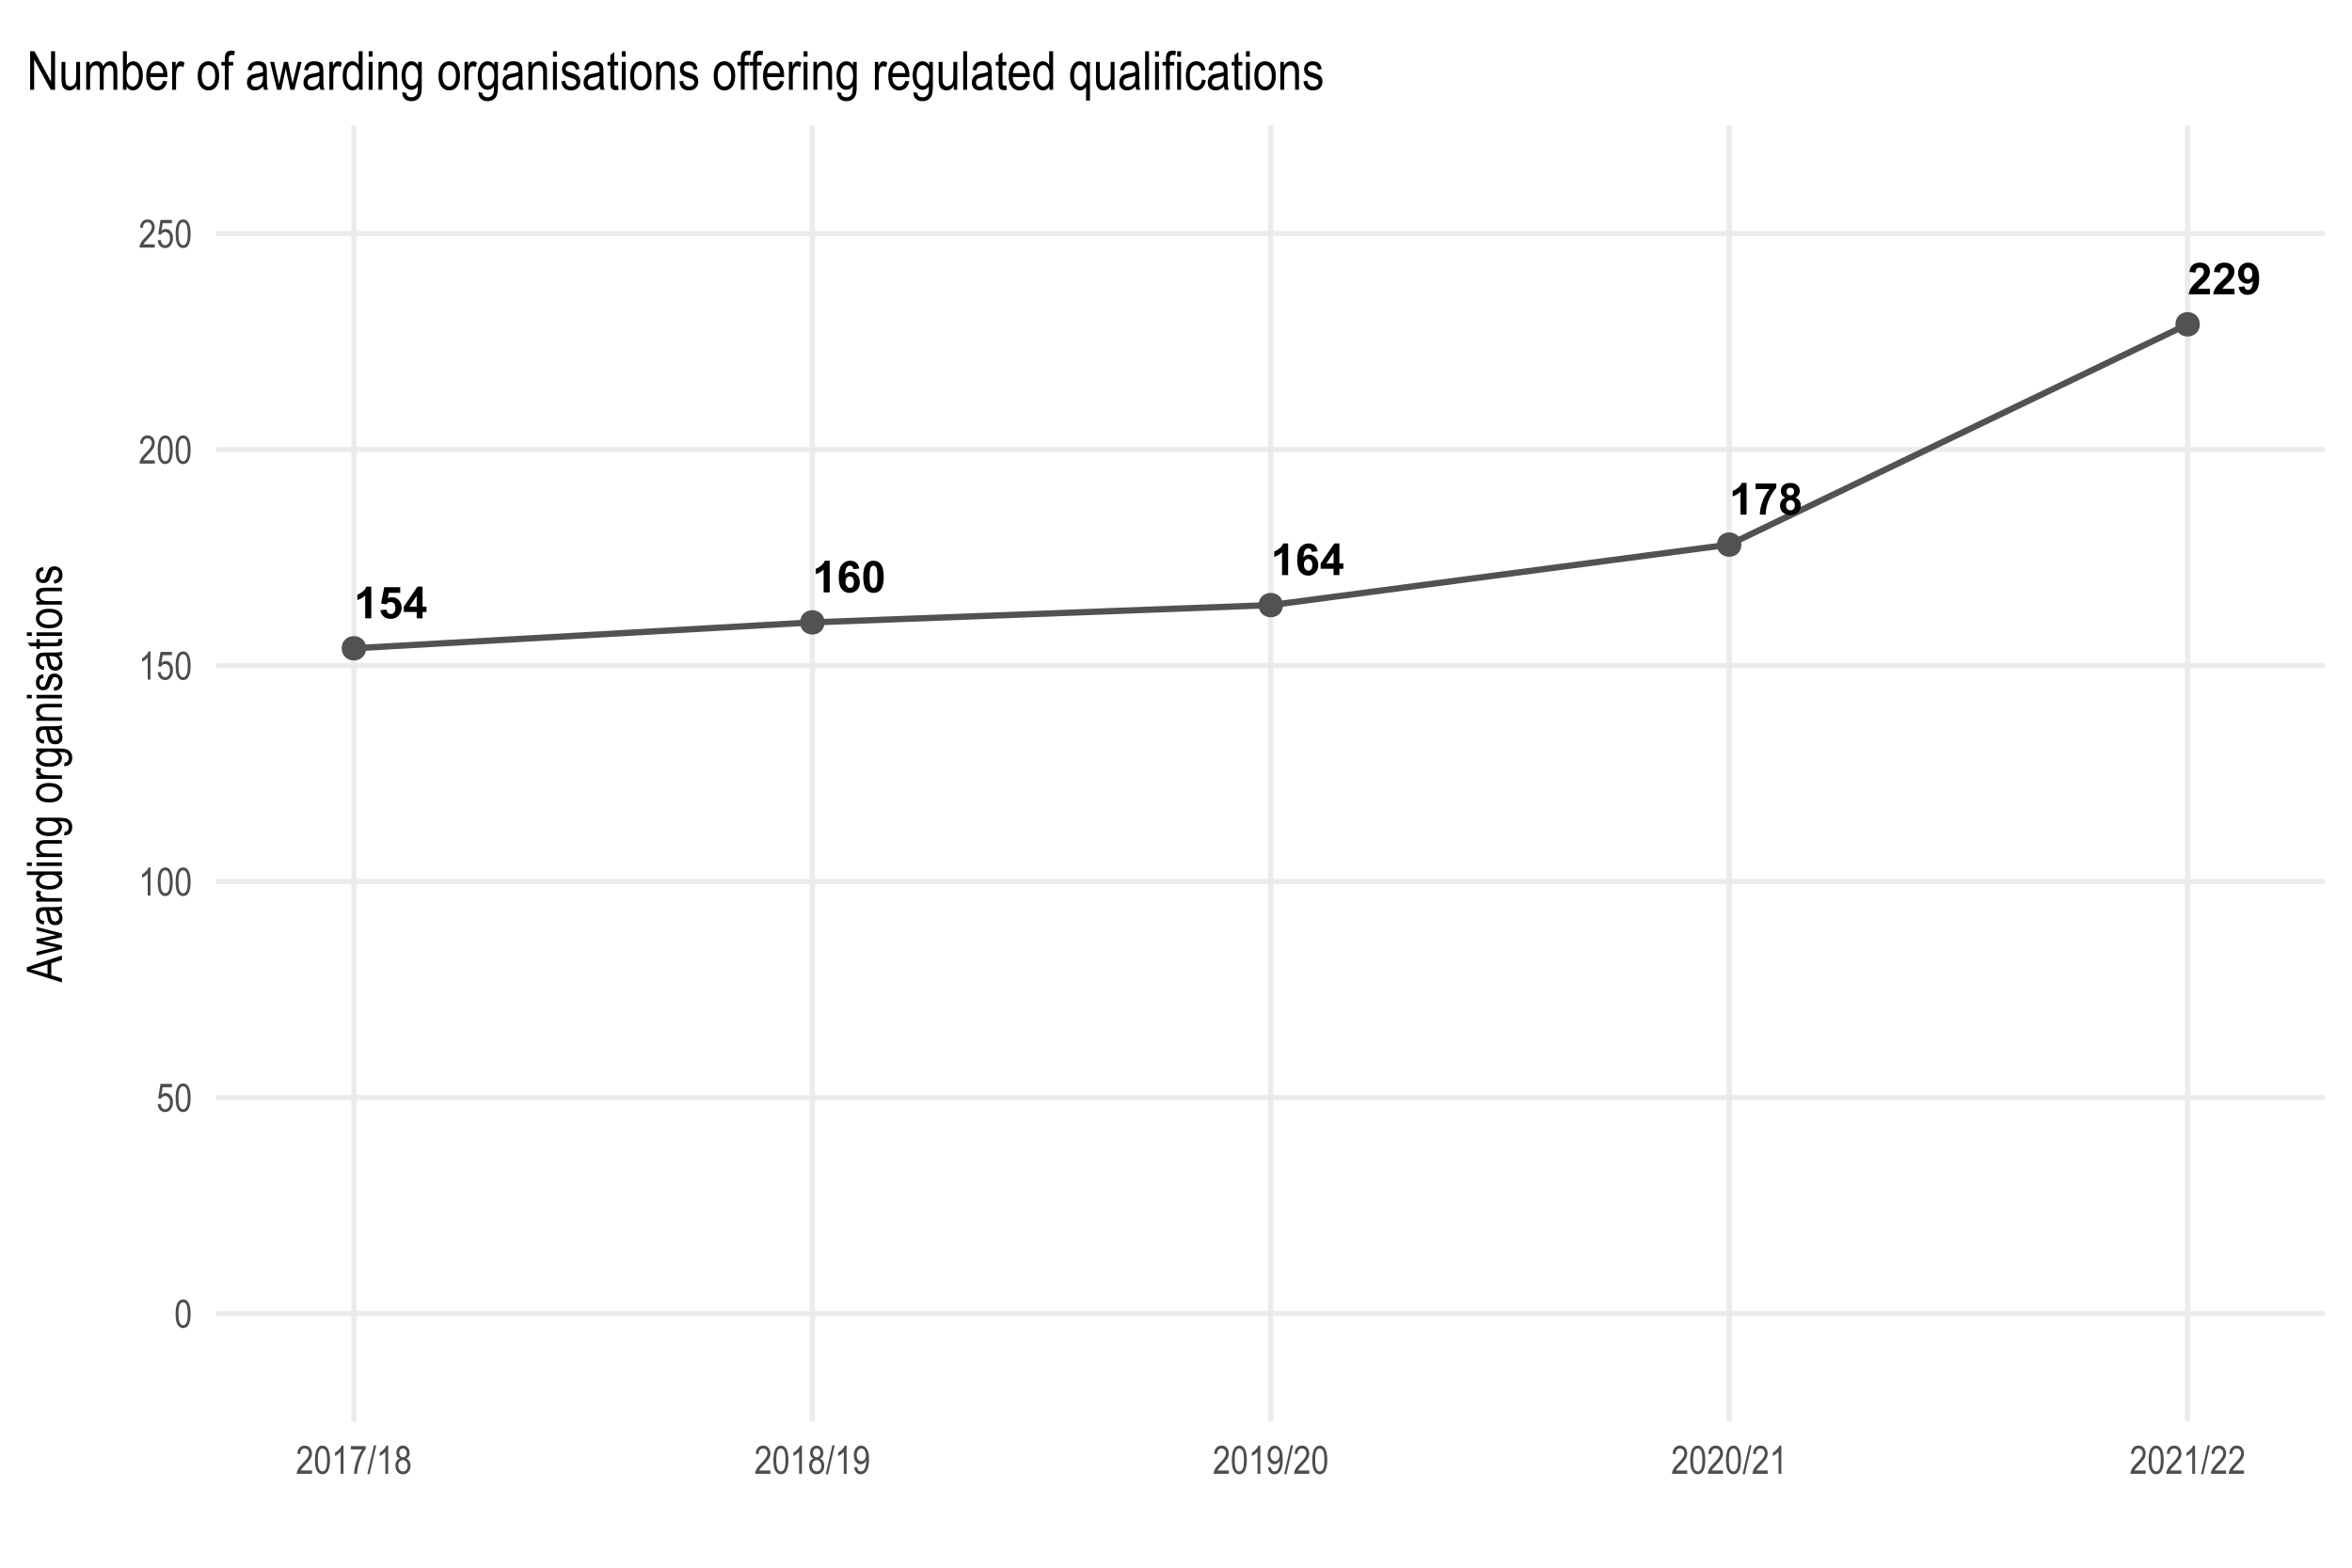 <?xml version="1.0" encoding="UTF-8"?>
<svg xmlns="http://www.w3.org/2000/svg" xmlns:xlink="http://www.w3.org/1999/xlink" width="960pt" height="640pt" viewBox="0 0 960 640" version="1.1">
<defs>
<g>
<symbol overflow="visible" id="glyph0-0">
<path style="stroke:none;" d="M 2.25 0 L 2.25 -11.25 L 11.25 -11.25 L 11.25 0 Z M 2.531 -0.281 L 10.969 -0.281 L 10.969 -10.969 L 2.531 -10.969 Z M 2.531 -0.281 "/>
</symbol>
<symbol overflow="visible" id="glyph0-1">
<path style="stroke:none;" d="M 7.086 0 L 4.613 0 L 4.613 -9.309 C 3.707 -8.461 2.645 -7.836 1.422 -7.438 L 1.422 -9.676 C 2.066 -9.883 2.766 -10.285 3.523 -10.875 C 4.273 -11.461 4.793 -12.148 5.078 -12.938 L 7.086 -12.938 Z M 7.086 0 "/>
</symbol>
<symbol overflow="visible" id="glyph0-2">
<path style="stroke:none;" d="M 0.801 -3.312 L 3.262 -3.57 C 3.328 -3.008 3.535 -2.566 3.883 -2.246 C 4.227 -1.918 4.625 -1.758 5.078 -1.758 C 5.59 -1.758 6.027 -1.965 6.387 -2.387 C 6.746 -2.801 6.926 -3.434 6.926 -4.281 C 6.926 -5.07 6.746 -5.664 6.395 -6.059 C 6.035 -6.453 5.574 -6.648 5.008 -6.652 C 4.297 -6.648 3.66 -6.336 3.102 -5.711 L 1.098 -6.004 L 2.363 -12.711 L 8.895 -12.711 L 8.895 -10.398 L 4.234 -10.398 L 3.852 -8.211 C 4.398 -8.48 4.961 -8.617 5.539 -8.621 C 6.629 -8.617 7.559 -8.219 8.32 -7.426 C 9.082 -6.625 9.461 -5.594 9.465 -4.324 C 9.461 -3.262 9.156 -2.312 8.543 -1.484 C 7.703 -0.348 6.539 0.215 5.055 0.219 C 3.863 0.215 2.895 -0.102 2.145 -0.738 C 1.395 -1.375 0.945 -2.23 0.801 -3.312 Z M 0.801 -3.312 "/>
</symbol>
<symbol overflow="visible" id="glyph0-3">
<path style="stroke:none;" d="M 5.609 0 L 5.609 -2.594 L 0.336 -2.594 L 0.336 -4.754 L 5.922 -12.938 L 8 -12.938 L 8 -4.766 L 9.598 -4.766 L 9.598 -2.594 L 8 -2.594 L 8 0 Z M 5.609 -4.766 L 5.609 -9.168 L 2.645 -4.766 Z M 5.609 -4.766 "/>
</symbol>
<symbol overflow="visible" id="glyph0-4">
<path style="stroke:none;" d="M 9.133 -9.73 L 6.742 -9.465 C 6.68 -9.953 6.527 -10.316 6.281 -10.555 C 6.035 -10.785 5.715 -10.902 5.328 -10.906 C 4.801 -10.902 4.359 -10.668 4 -10.203 C 3.637 -9.73 3.41 -8.758 3.32 -7.277 C 3.934 -8.004 4.699 -8.367 5.617 -8.367 C 6.645 -8.367 7.527 -7.973 8.266 -7.188 C 8.996 -6.402 9.363 -5.391 9.367 -4.148 C 9.363 -2.828 8.977 -1.77 8.207 -0.977 C 7.43 -0.18 6.438 0.215 5.23 0.219 C 3.926 0.215 2.855 -0.285 2.02 -1.297 C 1.18 -2.305 0.762 -3.961 0.766 -6.266 C 0.762 -8.625 1.199 -10.328 2.074 -11.371 C 2.945 -12.414 4.078 -12.938 5.477 -12.938 C 6.453 -12.938 7.262 -12.66 7.906 -12.113 C 8.543 -11.562 8.953 -10.77 9.133 -9.73 Z M 3.531 -4.344 C 3.527 -3.535 3.711 -2.914 4.086 -2.48 C 4.453 -2.043 4.875 -1.828 5.352 -1.828 C 5.805 -1.828 6.188 -2.004 6.496 -2.363 C 6.797 -2.715 6.949 -3.301 6.953 -4.121 C 6.949 -4.957 6.785 -5.57 6.461 -5.961 C 6.129 -6.348 5.719 -6.543 5.23 -6.547 C 4.75 -6.543 4.348 -6.359 4.023 -5.988 C 3.691 -5.613 3.527 -5.062 3.531 -4.344 Z M 3.531 -4.344 "/>
</symbol>
<symbol overflow="visible" id="glyph0-5">
<path style="stroke:none;" d="M 4.938 -12.938 C 6.184 -12.938 7.16 -12.492 7.867 -11.602 C 8.703 -10.547 9.121 -8.797 9.125 -6.355 C 9.121 -3.914 8.699 -2.16 7.859 -1.098 C 7.156 -0.219 6.184 0.215 4.938 0.219 C 3.684 0.215 2.672 -0.262 1.906 -1.227 C 1.137 -2.188 0.754 -3.906 0.758 -6.383 C 0.754 -8.805 1.176 -10.551 2.023 -11.617 C 2.715 -12.496 3.688 -12.938 4.938 -12.938 Z M 4.938 -10.891 C 4.637 -10.887 4.371 -10.793 4.141 -10.605 C 3.902 -10.414 3.719 -10.07 3.594 -9.578 C 3.422 -8.938 3.34 -7.863 3.34 -6.355 C 3.34 -4.84 3.414 -3.801 3.566 -3.238 C 3.719 -2.672 3.91 -2.297 4.145 -2.109 C 4.371 -1.922 4.637 -1.828 4.938 -1.828 C 5.234 -1.828 5.5 -1.922 5.738 -2.113 C 5.969 -2.301 6.152 -2.641 6.285 -3.137 C 6.453 -3.766 6.539 -4.84 6.539 -6.355 C 6.539 -7.863 6.461 -8.902 6.309 -9.469 C 6.156 -10.035 5.965 -10.414 5.734 -10.605 C 5.5 -10.793 5.234 -10.887 4.938 -10.891 Z M 4.938 -10.891 "/>
</symbol>
<symbol overflow="visible" id="glyph0-6">
<path style="stroke:none;" d="M 0.766 -10.414 L 0.766 -12.711 L 9.211 -12.711 L 9.211 -10.914 C 8.512 -10.227 7.801 -9.242 7.082 -7.961 C 6.359 -6.676 5.809 -5.312 5.434 -3.871 C 5.051 -2.422 4.867 -1.133 4.879 0 L 2.496 0 C 2.535 -1.781 2.902 -3.598 3.598 -5.449 C 4.293 -7.301 5.219 -8.953 6.383 -10.414 Z M 0.766 -10.414 "/>
</symbol>
<symbol overflow="visible" id="glyph0-7">
<path style="stroke:none;" d="M 2.883 -6.953 C 2.242 -7.219 1.777 -7.59 1.488 -8.062 C 1.199 -8.535 1.055 -9.051 1.055 -9.617 C 1.055 -10.57 1.387 -11.363 2.059 -11.996 C 2.727 -12.621 3.684 -12.938 4.922 -12.938 C 6.145 -12.938 7.094 -12.621 7.773 -11.996 C 8.449 -11.363 8.789 -10.57 8.789 -9.617 C 8.789 -9.016 8.633 -8.484 8.324 -8.02 C 8.012 -7.551 7.574 -7.195 7.016 -6.953 C 7.727 -6.664 8.27 -6.246 8.645 -5.695 C 9.012 -5.141 9.199 -4.504 9.203 -3.789 C 9.199 -2.598 8.82 -1.629 8.062 -0.887 C 7.305 -0.145 6.293 0.223 5.035 0.227 C 3.859 0.223 2.887 -0.082 2.109 -0.695 C 1.188 -1.418 0.727 -2.414 0.73 -3.684 C 0.727 -4.375 0.898 -5.016 1.246 -5.602 C 1.59 -6.184 2.137 -6.633 2.883 -6.953 Z M 3.391 -9.438 C 3.387 -8.945 3.527 -8.562 3.809 -8.289 C 4.086 -8.012 4.457 -7.875 4.922 -7.875 C 5.391 -7.875 5.766 -8.012 6.047 -8.293 C 6.328 -8.566 6.469 -8.953 6.469 -9.449 C 6.469 -9.906 6.328 -10.277 6.051 -10.559 C 5.77 -10.836 5.402 -10.973 4.949 -10.977 C 4.469 -10.973 4.09 -10.832 3.812 -10.555 C 3.527 -10.27 3.387 -9.898 3.391 -9.438 Z M 3.164 -3.922 C 3.164 -3.234 3.336 -2.703 3.688 -2.328 C 4.031 -1.945 4.469 -1.758 4.992 -1.758 C 5.5 -1.758 5.922 -1.938 6.258 -2.305 C 6.59 -2.668 6.754 -3.199 6.758 -3.895 C 6.754 -4.492 6.586 -4.977 6.246 -5.348 C 5.906 -5.711 5.477 -5.895 4.957 -5.898 C 4.352 -5.895 3.898 -5.688 3.605 -5.273 C 3.309 -4.855 3.164 -4.402 3.164 -3.922 Z M 3.164 -3.922 "/>
</symbol>
<symbol overflow="visible" id="glyph0-8">
<path style="stroke:none;" d="M 9.105 -2.293 L 9.105 0 L 0.449 0 C 0.539 -0.867 0.82 -1.688 1.293 -2.465 C 1.758 -3.238 2.684 -4.27 4.07 -5.555 C 5.18 -6.59 5.863 -7.293 6.117 -7.664 C 6.453 -8.172 6.621 -8.676 6.625 -9.176 C 6.621 -9.723 6.473 -10.145 6.18 -10.445 C 5.883 -10.738 5.477 -10.887 4.957 -10.891 C 4.441 -10.887 4.031 -10.73 3.727 -10.422 C 3.422 -10.109 3.246 -9.594 3.199 -8.875 L 0.738 -9.125 C 0.883 -10.48 1.34 -11.457 2.117 -12.051 C 2.887 -12.641 3.855 -12.938 5.02 -12.938 C 6.289 -12.938 7.289 -12.594 8.016 -11.91 C 8.742 -11.223 9.105 -10.371 9.105 -9.352 C 9.105 -8.77 9 -8.215 8.793 -7.691 C 8.582 -7.164 8.254 -6.617 7.805 -6.047 C 7.504 -5.664 6.965 -5.113 6.188 -4.402 C 5.406 -3.684 4.91 -3.211 4.707 -2.98 C 4.496 -2.742 4.328 -2.512 4.203 -2.293 Z M 9.105 -2.293 "/>
</symbol>
<symbol overflow="visible" id="glyph0-9">
<path style="stroke:none;" d="M 0.816 -2.98 L 3.207 -3.242 C 3.262 -2.754 3.414 -2.395 3.664 -2.164 C 3.906 -1.926 4.234 -1.809 4.641 -1.812 C 5.148 -1.809 5.582 -2.043 5.941 -2.516 C 6.297 -2.98 6.523 -3.953 6.625 -5.43 C 6.004 -4.707 5.227 -4.348 4.297 -4.352 C 3.281 -4.348 2.406 -4.738 1.672 -5.523 C 0.934 -6.301 0.566 -7.32 0.57 -8.578 C 0.566 -9.883 0.957 -10.934 1.734 -11.738 C 2.508 -12.535 3.496 -12.938 4.703 -12.938 C 6.008 -12.938 7.078 -12.43 7.918 -11.422 C 8.754 -10.406 9.176 -8.746 9.176 -6.434 C 9.176 -4.074 8.738 -2.375 7.863 -1.336 C 6.988 -0.297 5.852 0.223 4.457 0.227 C 3.445 0.223 2.629 -0.043 2.012 -0.574 C 1.387 -1.109 0.988 -1.91 0.816 -2.98 Z M 6.406 -8.375 C 6.402 -9.168 6.219 -9.789 5.855 -10.23 C 5.488 -10.668 5.066 -10.887 4.586 -10.891 C 4.129 -10.887 3.75 -10.707 3.449 -10.348 C 3.145 -9.988 2.992 -9.398 2.996 -8.578 C 2.992 -7.742 3.156 -7.129 3.488 -6.742 C 3.812 -6.352 4.223 -6.156 4.719 -6.16 C 5.188 -6.156 5.59 -6.344 5.918 -6.723 C 6.242 -7.094 6.402 -7.645 6.406 -8.375 Z M 6.406 -8.375 "/>
</symbol>
<symbol overflow="visible" id="glyph1-0">
<path style="stroke:none;" d="M 0.344 0 L 0.344 -10 L 3.383 -10 L 3.383 0 Z M 0.711 -0.414 L 3.023 -0.414 L 3.023 -9.664 L 0.711 -9.664 Z M 0.711 -0.414 "/>
</symbol>
<symbol overflow="visible" id="glyph1-1">
<path style="stroke:none;" d="M 0.523 -5.648 C 0.52 -7.57 0.781 -9.023 1.301 -10.016 C 1.816 -11 2.578 -11.496 3.594 -11.5 C 4.484 -11.496 5.191 -11.094 5.711 -10.297 C 6.332 -9.324 6.645 -7.777 6.648 -5.648 C 6.645 -3.734 6.387 -2.281 5.875 -1.293 C 5.355 -0.301 4.59 0.191 3.578 0.195 C 2.68 0.191 1.945 -0.242 1.379 -1.117 C 0.805 -1.988 0.52 -3.5 0.523 -5.648 Z M 1.703 -5.652 C 1.699 -3.789 1.879 -2.543 2.238 -1.91 C 2.598 -1.277 3.055 -0.961 3.613 -0.961 C 4.137 -0.961 4.578 -1.281 4.934 -1.922 C 5.289 -2.562 5.465 -3.805 5.469 -5.652 C 5.465 -7.516 5.285 -8.766 4.93 -9.398 C 4.57 -10.027 4.109 -10.34 3.543 -10.344 C 3.02 -10.34 2.582 -10.02 2.23 -9.383 C 1.875 -8.738 1.699 -7.496 1.703 -5.652 Z M 1.703 -5.652 "/>
</symbol>
<symbol overflow="visible" id="glyph1-2">
<path style="stroke:none;" d="M 0.523 -3 L 1.734 -3.125 C 1.828 -2.391 2.039 -1.848 2.371 -1.496 C 2.699 -1.137 3.082 -0.961 3.523 -0.961 C 4.066 -0.961 4.539 -1.211 4.938 -1.715 C 5.332 -2.219 5.531 -2.906 5.531 -3.777 C 5.531 -4.594 5.34 -5.23 4.957 -5.684 C 4.574 -6.133 4.094 -6.355 3.516 -6.359 C 3.164 -6.355 2.836 -6.258 2.535 -6.066 C 2.227 -5.867 1.984 -5.594 1.812 -5.246 L 0.727 -5.418 L 1.641 -11.305 L 6.305 -11.305 L 6.305 -9.961 L 2.555 -9.961 L 2.055 -6.879 C 2.609 -7.359 3.199 -7.598 3.828 -7.602 C 4.609 -7.598 5.293 -7.266 5.879 -6.598 C 6.457 -5.926 6.75 -5.02 6.75 -3.887 C 6.75 -2.762 6.457 -1.801 5.879 -1.004 C 5.293 -0.203 4.516 0.191 3.539 0.195 C 2.727 0.191 2.039 -0.086 1.48 -0.652 C 0.918 -1.215 0.598 -2 0.523 -3 Z M 0.523 -3 "/>
</symbol>
<symbol overflow="visible" id="glyph1-3">
<path style="stroke:none;" d="M 4.867 0 L 3.711 0 L 3.711 -8.961 C 3.441 -8.645 3.086 -8.328 2.641 -8.004 C 2.191 -7.676 1.781 -7.43 1.406 -7.266 L 1.406 -8.625 C 2.039 -8.988 2.598 -9.434 3.09 -9.961 C 3.574 -10.484 3.918 -10.996 4.117 -11.5 L 4.867 -11.5 Z M 4.867 0 "/>
</symbol>
<symbol overflow="visible" id="glyph1-4">
<path style="stroke:none;" d="M 6.602 -1.352 L 6.602 0 L 0.391 0 C 0.371 -0.547 0.535 -1.156 0.887 -1.836 C 1.23 -2.508 1.867 -3.309 2.789 -4.238 C 3.867 -5.309 4.57 -6.141 4.906 -6.727 C 5.234 -7.312 5.402 -7.859 5.406 -8.367 C 5.402 -8.949 5.23 -9.422 4.895 -9.793 C 4.551 -10.156 4.133 -10.34 3.633 -10.344 C 3.094 -10.34 2.652 -10.141 2.312 -9.746 C 1.965 -9.348 1.793 -8.781 1.797 -8.039 L 0.609 -8.188 C 0.691 -9.281 1 -10.109 1.543 -10.668 C 2.078 -11.219 2.789 -11.496 3.672 -11.5 C 4.629 -11.496 5.355 -11.172 5.848 -10.531 C 6.34 -9.883 6.586 -9.148 6.586 -8.328 C 6.586 -7.598 6.391 -6.902 6.008 -6.234 C 5.617 -5.562 4.887 -4.668 3.812 -3.555 C 3.121 -2.848 2.676 -2.367 2.48 -2.117 C 2.277 -1.859 2.117 -1.605 1.992 -1.352 Z M 6.602 -1.352 "/>
</symbol>
<symbol overflow="visible" id="glyph1-5">
<path style="stroke:none;" d="M 0.602 -9.953 L 0.602 -11.305 L 6.672 -11.305 L 6.672 -10.211 C 5.762 -9.031 4.965 -7.5 4.281 -5.613 C 3.59 -3.723 3.195 -1.852 3.094 0 L 1.914 0 C 1.926 -0.957 2.078 -2.074 2.367 -3.352 C 2.656 -4.625 3.051 -5.84 3.559 -7 C 4.059 -8.152 4.602 -9.137 5.188 -9.953 Z M 0.602 -9.953 "/>
</symbol>
<symbol overflow="visible" id="glyph1-6">
<path style="stroke:none;" d="M -0.008 0.188 L 2.715 -11.648 L 3.652 -11.648 L 0.922 0.188 Z M -0.008 0.188 "/>
</symbol>
<symbol overflow="visible" id="glyph1-7">
<path style="stroke:none;" d="M 2.305 -6.215 C 1.84 -6.422 1.492 -6.719 1.258 -7.109 C 1.02 -7.492 0.902 -7.977 0.906 -8.559 C 0.902 -9.422 1.156 -10.129 1.672 -10.68 C 2.18 -11.223 2.824 -11.496 3.602 -11.5 C 4.379 -11.496 5.027 -11.219 5.543 -10.664 C 6.059 -10.105 6.316 -9.387 6.32 -8.512 C 6.316 -7.957 6.203 -7.488 5.977 -7.109 C 5.746 -6.723 5.398 -6.426 4.938 -6.215 C 5.504 -5.988 5.941 -5.625 6.246 -5.129 C 6.551 -4.625 6.703 -4.008 6.703 -3.27 C 6.703 -2.246 6.406 -1.41 5.816 -0.77 C 5.227 -0.125 4.496 0.191 3.621 0.195 C 2.734 0.191 1.996 -0.125 1.406 -0.77 C 0.816 -1.41 0.52 -2.258 0.523 -3.309 C 0.52 -4.07 0.68 -4.703 0.996 -5.203 C 1.309 -5.699 1.742 -6.035 2.305 -6.215 Z M 2.086 -8.598 C 2.086 -8.031 2.23 -7.586 2.527 -7.254 C 2.82 -6.922 3.188 -6.754 3.621 -6.758 C 4.043 -6.754 4.398 -6.918 4.695 -7.246 C 4.988 -7.57 5.137 -7.996 5.141 -8.52 C 5.137 -9.055 4.984 -9.492 4.684 -9.832 C 4.379 -10.172 4.02 -10.34 3.605 -10.344 C 3.184 -10.34 2.828 -10.176 2.531 -9.844 C 2.234 -9.512 2.086 -9.094 2.086 -8.598 Z M 1.703 -3.305 C 1.699 -2.602 1.887 -2.035 2.266 -1.605 C 2.641 -1.176 3.094 -0.961 3.621 -0.961 C 4.152 -0.961 4.602 -1.168 4.969 -1.586 C 5.336 -2 5.52 -2.559 5.523 -3.258 C 5.52 -3.961 5.328 -4.527 4.953 -4.957 C 4.57 -5.387 4.117 -5.602 3.59 -5.602 C 3.062 -5.602 2.617 -5.387 2.25 -4.961 C 1.883 -4.531 1.699 -3.98 1.703 -3.305 Z M 1.703 -3.305 "/>
</symbol>
<symbol overflow="visible" id="glyph1-8">
<path style="stroke:none;" d="M 0.695 -2.648 L 1.805 -2.773 C 1.98 -1.562 2.5 -0.961 3.367 -0.961 C 3.75 -0.961 4.102 -1.09 4.418 -1.355 C 4.73 -1.613 4.996 -2.082 5.219 -2.758 C 5.434 -3.426 5.543 -4.211 5.547 -5.109 L 5.547 -5.391 C 5.305 -4.926 4.98 -4.559 4.578 -4.289 C 4.168 -4.016 3.754 -3.879 3.336 -3.883 C 2.566 -3.879 1.906 -4.215 1.355 -4.887 C 0.797 -5.555 0.52 -6.469 0.523 -7.633 C 0.52 -8.828 0.809 -9.773 1.387 -10.465 C 1.961 -11.152 2.66 -11.496 3.484 -11.5 C 4.066 -11.496 4.609 -11.305 5.117 -10.922 C 5.617 -10.535 6.008 -9.965 6.289 -9.219 C 6.562 -8.465 6.703 -7.387 6.703 -5.977 C 6.703 -4.402 6.555 -3.18 6.258 -2.312 C 5.961 -1.441 5.559 -0.805 5.051 -0.406 C 4.543 -0.004 3.973 0.191 3.344 0.195 C 2.629 0.191 2.031 -0.047 1.555 -0.535 C 1.07 -1.02 0.785 -1.727 0.695 -2.648 Z M 5.422 -7.707 C 5.418 -8.52 5.234 -9.164 4.871 -9.637 C 4.504 -10.105 4.086 -10.34 3.613 -10.344 C 3.117 -10.34 2.676 -10.09 2.285 -9.59 C 1.895 -9.086 1.699 -8.418 1.703 -7.59 C 1.699 -6.832 1.883 -6.234 2.258 -5.793 C 2.625 -5.344 3.07 -5.121 3.59 -5.125 C 4.098 -5.121 4.531 -5.344 4.887 -5.797 C 5.242 -6.242 5.418 -6.879 5.422 -7.707 Z M 5.422 -7.707 "/>
</symbol>
<symbol overflow="visible" id="glyph2-0">
<path style="stroke:none;" d="M 0 -0.43 L -12.5 -0.43 L -12.5 -4.23 L 0 -4.227 Z M -0.516 -0.891 L -0.516 -3.781 L -12.078 -3.781 L -12.078 -0.891 Z M -0.516 -0.891 "/>
</symbol>
<symbol overflow="visible" id="glyph2-1">
<path style="stroke:none;" d="M 0 0.02 L -14.316 -4.508 L -14.316 -6.168 L 0 -10.977 L 0 -9.199 L -4.336 -7.832 L -4.336 -2.895 L 0 -1.617 Z M -5.879 -3.348 L -5.879 -7.348 L -9.844 -6.129 C -11.062 -5.75 -12.051 -5.473 -12.812 -5.297 C -11.895 -5.145 -10.984 -4.93 -10.078 -4.656 Z M -5.879 -3.348 "/>
</symbol>
<symbol overflow="visible" id="glyph2-2">
<path style="stroke:none;" d="M 0 -2.633 L -10.371 -0.02 L -10.371 -1.508 L -4.383 -2.863 L -2.156 -3.363 L -4.297 -3.812 L -10.371 -5.164 L -10.371 -6.652 L -4.355 -7.918 L -2.371 -8.344 L -4.375 -8.832 L -10.371 -10.285 L -10.371 -11.688 L 0 -9.035 L 0 -7.535 L -6.211 -6.176 L -7.977 -5.855 L 0 -4.137 Z M 0 -2.633 "/>
</symbol>
<symbol overflow="visible" id="glyph2-3">
<path style="stroke:none;" d="M -1.281 -6.602 C -0.777 -6.117 -0.398 -5.617 -0.145 -5.098 C 0.109 -4.574 0.234 -4.031 0.234 -3.477 C 0.234 -2.586 -0.031 -1.879 -0.566 -1.355 C -1.098 -0.824 -1.816 -0.562 -2.727 -0.566 C -3.32 -0.562 -3.852 -0.688 -4.316 -0.938 C -4.773 -1.184 -5.133 -1.52 -5.398 -1.953 C -5.656 -2.379 -5.852 -3.031 -5.977 -3.906 C -6.148 -5.074 -6.352 -5.934 -6.594 -6.484 L -7.039 -6.492 C -7.746 -6.492 -8.246 -6.363 -8.535 -6.113 C -8.949 -5.754 -9.156 -5.207 -9.16 -4.465 C -9.156 -3.793 -9.02 -3.289 -8.742 -2.957 C -8.461 -2.625 -7.938 -2.383 -7.18 -2.227 L -7.414 -0.812 C -8.523 -1.012 -9.336 -1.418 -9.844 -2.035 C -10.352 -2.648 -10.605 -3.531 -10.605 -4.68 C -10.605 -5.566 -10.438 -6.266 -10.102 -6.777 C -9.766 -7.281 -9.352 -7.602 -8.859 -7.738 C -8.363 -7.871 -7.637 -7.938 -6.688 -7.938 L -4.344 -7.938 C -2.699 -7.934 -1.668 -7.965 -1.242 -8.031 C -0.816 -8.09 -0.402 -8.211 0 -8.398 L 0 -6.895 C -0.355 -6.742 -0.781 -6.645 -1.281 -6.602 Z M -5.203 -6.484 C -4.941 -5.957 -4.719 -5.172 -4.539 -4.133 C -4.434 -3.523 -4.316 -3.102 -4.184 -2.859 C -4.051 -2.617 -3.859 -2.43 -3.617 -2.301 C -3.367 -2.164 -3.086 -2.098 -2.773 -2.102 C -2.273 -2.098 -1.879 -2.25 -1.586 -2.559 C -1.285 -2.859 -1.137 -3.281 -1.141 -3.828 C -1.137 -4.34 -1.27 -4.809 -1.539 -5.23 C -1.805 -5.648 -2.16 -5.961 -2.609 -6.172 C -3.055 -6.375 -3.707 -6.48 -4.562 -6.484 Z M -5.203 -6.484 "/>
</symbol>
<symbol overflow="visible" id="glyph2-4">
<path style="stroke:none;" d="M 0 -1.062 L -10.371 -1.066 L -10.371 -2.363 L -8.797 -2.363 C -9.523 -2.691 -10.008 -2.996 -10.246 -3.277 C -10.484 -3.551 -10.605 -3.863 -10.605 -4.211 C -10.605 -4.691 -10.414 -5.184 -10.039 -5.684 L -8.406 -5.195 C -8.66 -4.836 -8.789 -4.488 -8.789 -4.152 C -8.789 -3.844 -8.68 -3.562 -8.465 -3.309 C -8.25 -3.055 -7.953 -2.875 -7.57 -2.773 C -6.898 -2.586 -6.184 -2.496 -5.43 -2.5 L 0 -2.5 Z M 0 -1.062 "/>
</symbol>
<symbol overflow="visible" id="glyph2-5">
<path style="stroke:none;" d="M 0 -6.57 L -1.309 -6.57 C -0.801 -6.305 -0.418 -5.973 -0.16 -5.566 C 0.105 -5.156 0.234 -4.711 0.234 -4.238 C 0.234 -3.23 -0.238 -2.363 -1.188 -1.637 C -2.133 -0.902 -3.465 -0.539 -5.188 -0.539 C -6.359 -0.539 -7.359 -0.699 -8.184 -1.023 C -9 -1.348 -9.609 -1.781 -10.008 -2.324 C -10.406 -2.867 -10.605 -3.469 -10.605 -4.133 C -10.605 -4.605 -10.477 -5.047 -10.227 -5.457 C -9.973 -5.859 -9.625 -6.195 -9.18 -6.465 L -14.316 -6.465 L -14.316 -7.922 L 0 -7.922 Z M -5.176 -2.012 C -3.832 -2.008 -2.836 -2.242 -2.188 -2.711 C -1.531 -3.176 -1.207 -3.719 -1.211 -4.336 C -1.207 -4.949 -1.52 -5.48 -2.148 -5.93 C -2.77 -6.379 -3.715 -6.602 -4.98 -6.605 C -6.43 -6.602 -7.488 -6.379 -8.156 -5.93 C -8.824 -5.48 -9.156 -4.914 -9.16 -4.23 C -9.156 -3.621 -8.836 -3.098 -8.195 -2.664 C -7.551 -2.227 -6.543 -2.008 -5.176 -2.012 Z M -5.176 -2.012 "/>
</symbol>
<symbol overflow="visible" id="glyph2-6">
<path style="stroke:none;" d="M -12.297 -1.066 L -14.316 -1.066 L -14.316 -2.5 L -12.297 -2.5 Z M 0 -1.062 L -10.371 -1.066 L -10.371 -2.5 L 0 -2.5 Z M 0 -1.062 "/>
</symbol>
<symbol overflow="visible" id="glyph2-7">
<path style="stroke:none;" d="M 0 -1.062 L -10.371 -1.066 L -10.371 -2.363 L -8.906 -2.363 C -9.477 -2.672 -9.902 -3.055 -10.184 -3.508 C -10.465 -3.957 -10.605 -4.477 -10.605 -5.062 C -10.605 -5.516 -10.516 -5.934 -10.336 -6.324 C -10.156 -6.707 -9.922 -7.02 -9.633 -7.262 C -9.344 -7.496 -8.965 -7.676 -8.504 -7.793 C -8.039 -7.91 -7.332 -7.969 -6.375 -7.969 L 0 -7.969 L 0 -6.531 L -6.316 -6.531 C -7.078 -6.531 -7.633 -6.469 -7.988 -6.34 C -8.336 -6.207 -8.609 -6 -8.805 -5.727 C -8.996 -5.445 -9.094 -5.125 -9.094 -4.766 C -9.094 -4.07 -8.836 -3.52 -8.32 -3.113 C -7.805 -2.699 -6.922 -2.496 -5.672 -2.5 L 0 -2.5 Z M 0 -1.062 "/>
</symbol>
<symbol overflow="visible" id="glyph2-8">
<path style="stroke:none;" d="M 0.859 -0.781 L 1.113 -2.188 C 1.668 -2.25 2.082 -2.445 2.355 -2.773 C 2.629 -3.094 2.766 -3.547 2.766 -4.133 C 2.766 -4.758 2.613 -5.262 2.309 -5.641 C 2.004 -6.012 1.551 -6.266 0.957 -6.406 C 0.59 -6.484 -0.176 -6.527 -1.348 -6.531 C -0.902 -6.215 -0.566 -5.863 -0.34 -5.477 C -0.113 -5.082 0 -4.648 0 -4.18 C 0 -3.16 -0.43 -2.316 -1.289 -1.648 C -2.277 -0.879 -3.602 -0.496 -5.266 -0.5 C -6.375 -0.496 -7.348 -0.668 -8.184 -1.008 C -9.016 -1.344 -9.629 -1.785 -10.02 -2.34 C -10.41 -2.887 -10.605 -3.504 -10.605 -4.191 C -10.605 -4.688 -10.48 -5.145 -10.234 -5.562 C -9.988 -5.973 -9.621 -6.34 -9.133 -6.66 L -10.371 -6.66 L -10.371 -7.988 L -1.406 -7.988 C 0.188 -7.984 1.324 -7.855 2.008 -7.598 C 2.684 -7.336 3.219 -6.91 3.617 -6.316 C 4.008 -5.723 4.207 -5.008 4.211 -4.18 C 4.207 -3.074 3.91 -2.227 3.32 -1.637 C 2.723 -1.043 1.902 -0.758 0.859 -0.781 Z M -5.371 -1.973 C -4.004 -1.969 -3.008 -2.195 -2.383 -2.648 C -1.754 -3.098 -1.441 -3.648 -1.445 -4.301 C -1.441 -4.953 -1.746 -5.508 -2.363 -5.965 C -2.973 -6.418 -3.949 -6.645 -5.293 -6.648 C -6.594 -6.645 -7.566 -6.41 -8.203 -5.945 C -8.84 -5.473 -9.156 -4.902 -9.16 -4.234 C -9.156 -3.629 -8.84 -3.102 -8.203 -2.652 C -7.566 -2.195 -6.621 -1.969 -5.371 -1.973 Z M -5.371 -1.973 "/>
</symbol>
<symbol overflow="visible" id="glyph2-9">
<path style="stroke:none;" d=""/>
</symbol>
<symbol overflow="visible" id="glyph2-10">
<path style="stroke:none;" d="M -5.188 -0.52 C -6.973 -0.516 -8.324 -0.891 -9.238 -1.645 C -10.148 -2.395 -10.605 -3.348 -10.605 -4.504 C -10.605 -5.633 -10.148 -6.578 -9.238 -7.344 C -8.324 -8.102 -7.008 -8.484 -5.293 -8.484 C -3.426 -8.484 -2.039 -8.109 -1.133 -7.363 C -0.219 -6.613 0.234 -5.66 0.234 -4.5 C 0.234 -3.359 -0.223 -2.41 -1.137 -1.656 C -2.051 -0.895 -3.398 -0.516 -5.188 -0.52 Z M -5.191 -1.992 C -3.848 -1.992 -2.848 -2.234 -2.191 -2.723 C -1.535 -3.211 -1.207 -3.816 -1.211 -4.539 C -1.207 -5.215 -1.539 -5.797 -2.203 -6.281 C -2.863 -6.766 -3.859 -7.008 -5.191 -7.012 C -6.527 -7.008 -7.52 -6.762 -8.176 -6.277 C -8.828 -5.785 -9.156 -5.184 -9.16 -4.465 C -9.156 -3.777 -8.828 -3.191 -8.172 -2.715 C -7.512 -2.23 -6.52 -1.992 -5.191 -1.992 Z M -5.191 -1.992 "/>
</symbol>
<symbol overflow="visible" id="glyph2-11">
<path style="stroke:none;" d="M -3.105 -0.508 L -3.379 -1.945 C -2.645 -2.027 -2.102 -2.254 -1.746 -2.633 C -1.387 -3.008 -1.207 -3.512 -1.211 -4.137 C -1.207 -4.758 -1.359 -5.238 -1.672 -5.582 C -1.977 -5.922 -2.371 -6.094 -2.852 -6.094 C -3.258 -6.094 -3.578 -5.945 -3.809 -5.656 C -3.965 -5.449 -4.16 -4.961 -4.395 -4.188 C -4.738 -3.066 -5.031 -2.32 -5.273 -1.945 C -5.512 -1.566 -5.832 -1.273 -6.238 -1.066 C -6.641 -0.855 -7.102 -0.75 -7.617 -0.754 C -8.5 -0.75 -9.219 -1.031 -9.773 -1.602 C -10.328 -2.164 -10.605 -2.949 -10.605 -3.957 C -10.605 -4.582 -10.488 -5.137 -10.262 -5.621 C -10.031 -6.098 -9.727 -6.465 -9.344 -6.719 C -8.957 -6.973 -8.406 -7.148 -7.695 -7.246 L -7.461 -5.84 C -8.59 -5.707 -9.156 -5.094 -9.16 -3.996 C -9.156 -3.371 -9.031 -2.902 -8.785 -2.598 C -8.531 -2.289 -8.215 -2.137 -7.828 -2.141 C -7.445 -2.137 -7.141 -2.285 -6.922 -2.578 C -6.789 -2.754 -6.582 -3.273 -6.301 -4.145 C -5.918 -5.332 -5.617 -6.105 -5.395 -6.457 C -5.168 -6.809 -4.863 -7.082 -4.477 -7.277 C -4.086 -7.473 -3.621 -7.57 -3.09 -7.57 C -2.098 -7.57 -1.297 -7.254 -0.684 -6.625 C -0.07 -5.996 0.234 -5.141 0.234 -4.055 C 0.234 -2.016 -0.879 -0.832 -3.105 -0.508 Z M -3.105 -0.508 "/>
</symbol>
<symbol overflow="visible" id="glyph2-12">
<path style="stroke:none;" d="M -1.57 -4.266 L -0.02 -4.461 C 0.086 -4.062 0.133 -3.707 0.137 -3.391 C 0.133 -2.887 0.039 -2.48 -0.16 -2.176 C -0.355 -1.867 -0.629 -1.66 -0.973 -1.547 C -1.316 -1.43 -2.004 -1.371 -3.039 -1.379 L -9.004 -1.379 L -9.004 -0.324 L -10.371 -0.324 L -10.371 -1.379 L -12.938 -1.379 L -13.992 -2.812 L -10.371 -2.812 L -10.371 -4.27 L -9.004 -4.27 L -9.004 -2.812 L -2.938 -2.812 C -2.375 -2.812 -2.016 -2.852 -1.855 -2.938 C -1.617 -3.059 -1.5 -3.293 -1.504 -3.633 C -1.5 -3.793 -1.523 -4.004 -1.57 -4.266 Z M -1.57 -4.266 "/>
</symbol>
<symbol overflow="visible" id="glyph3-0">
<path style="stroke:none;" d="M 0.473 0 L 0.473 -13.75 L 4.652 -13.75 L 4.652 0 Z M 0.977 -0.57 L 4.156 -0.57 L 4.156 -13.289 L 0.977 -13.289 Z M 0.977 -0.57 "/>
</symbol>
<symbol overflow="visible" id="glyph3-1">
<path style="stroke:none;" d="M 1.344 0 L 1.344 -15.75 L 3.094 -15.75 L 9.883 -3.359 L 9.883 -15.75 L 11.516 -15.75 L 11.516 0 L 9.766 0 L 2.984 -12.391 L 2.984 0 Z M 1.344 0 "/>
</symbol>
<symbol overflow="visible" id="glyph3-2">
<path style="stroke:none;" d="M 7.293 0 L 7.293 -1.676 C 6.926 -1.031 6.496 -0.547 6.004 -0.227 C 5.508 0.098 4.949 0.258 4.328 0.258 C 3.59 0.258 2.961 0.062 2.438 -0.336 C 1.914 -0.73 1.562 -1.234 1.391 -1.848 C 1.211 -2.453 1.125 -3.285 1.129 -4.34 L 1.129 -11.406 L 2.707 -11.406 L 2.707 -5.082 C 2.707 -3.902 2.766 -3.117 2.883 -2.723 C 3 -2.32 3.219 -2 3.539 -1.766 C 3.855 -1.523 4.219 -1.406 4.629 -1.406 C 5.387 -1.406 6.008 -1.719 6.5 -2.344 C 6.91 -2.879 7.117 -3.863 7.121 -5.297 L 7.121 -11.406 L 8.711 -11.406 L 8.711 0 Z M 7.293 0 "/>
</symbol>
<symbol overflow="visible" id="glyph3-3">
<path style="stroke:none;" d="M 1.18 0 L 1.18 -11.406 L 2.602 -11.406 L 2.602 -9.816 C 2.914 -10.402 3.316 -10.859 3.809 -11.184 C 4.301 -11.5 4.84 -11.66 5.43 -11.664 C 6.086 -11.66 6.641 -11.492 7.098 -11.156 C 7.551 -10.82 7.875 -10.328 8.07 -9.68 C 8.438 -10.34 8.867 -10.836 9.355 -11.168 C 9.84 -11.496 10.379 -11.66 10.969 -11.664 C 11.867 -11.66 12.574 -11.355 13.09 -10.75 C 13.605 -10.141 13.863 -9.168 13.867 -7.832 L 13.867 0 L 12.289 0 L 12.289 -7.195 C 12.285 -8.012 12.227 -8.59 12.109 -8.93 C 11.988 -9.27 11.797 -9.531 11.531 -9.719 C 11.266 -9.902 10.965 -9.996 10.637 -10 C 9.949 -9.996 9.391 -9.727 8.961 -9.188 C 8.523 -8.648 8.309 -7.797 8.312 -6.637 L 8.312 0 L 6.734 0 L 6.734 -7.422 C 6.73 -8.363 6.586 -9.027 6.301 -9.418 C 6.008 -9.801 5.609 -9.996 5.102 -10 C 4.375 -9.996 3.805 -9.703 3.387 -9.125 C 2.969 -8.539 2.758 -7.473 2.762 -5.926 L 2.762 0 Z M 1.18 0 "/>
</symbol>
<symbol overflow="visible" id="glyph3-4">
<path style="stroke:none;" d="M 2.621 0 L 1.148 0 L 1.148 -15.75 L 2.738 -15.75 L 2.738 -10.129 C 3.07 -10.641 3.453 -11.023 3.883 -11.281 C 4.309 -11.531 4.781 -11.66 5.305 -11.664 C 6.031 -11.66 6.695 -11.441 7.297 -11.008 C 7.891 -10.57 8.371 -9.91 8.73 -9.023 C 9.09 -8.133 9.27 -7.055 9.27 -5.789 C 9.27 -3.855 8.863 -2.363 8.055 -1.316 C 7.242 -0.266 6.297 0.258 5.215 0.258 C 4.668 0.258 4.176 0.117 3.742 -0.164 C 3.309 -0.445 2.934 -0.867 2.621 -1.43 Z M 2.598 -5.789 C 2.594 -4.605 2.703 -3.719 2.918 -3.137 C 3.133 -2.547 3.438 -2.102 3.836 -1.793 C 4.23 -1.484 4.668 -1.328 5.148 -1.332 C 5.801 -1.328 6.379 -1.695 6.887 -2.434 C 7.391 -3.164 7.645 -4.262 7.648 -5.727 C 7.645 -7.219 7.402 -8.32 6.914 -9.023 C 6.426 -9.727 5.824 -10.078 5.117 -10.078 C 4.461 -10.078 3.879 -9.711 3.367 -8.977 C 2.852 -8.242 2.594 -7.18 2.598 -5.789 Z M 2.598 -5.789 "/>
</symbol>
<symbol overflow="visible" id="glyph3-5">
<path style="stroke:none;" d="M 7.562 -3.672 L 9.195 -3.426 C 8.922 -2.207 8.43 -1.289 7.719 -0.672 C 7 -0.051 6.117 0.258 5.07 0.258 C 3.742 0.258 2.672 -0.242 1.852 -1.25 C 1.031 -2.254 0.621 -3.707 0.625 -5.609 C 0.621 -7.574 1.035 -9.078 1.863 -10.113 C 2.691 -11.145 3.738 -11.66 5.008 -11.664 C 6.215 -11.66 7.223 -11.152 8.035 -10.141 C 8.84 -9.121 9.246 -7.648 9.25 -5.727 L 9.238 -5.211 L 2.258 -5.211 C 2.316 -3.926 2.613 -2.961 3.145 -2.309 C 3.672 -1.656 4.316 -1.328 5.082 -1.332 C 6.266 -1.328 7.094 -2.109 7.562 -3.672 Z M 2.352 -6.801 L 7.574 -6.801 C 7.5 -7.785 7.289 -8.523 6.938 -9.012 C 6.43 -9.723 5.781 -10.078 4.996 -10.078 C 4.281 -10.078 3.676 -9.781 3.18 -9.191 C 2.676 -8.598 2.398 -7.801 2.352 -6.801 Z M 2.352 -6.801 "/>
</symbol>
<symbol overflow="visible" id="glyph3-6">
<path style="stroke:none;" d="M 1.172 0 L 1.172 -11.406 L 2.602 -11.406 L 2.602 -9.68 C 2.965 -10.48 3.297 -11.012 3.605 -11.273 C 3.906 -11.531 4.25 -11.66 4.629 -11.664 C 5.16 -11.66 5.699 -11.453 6.25 -11.043 L 5.715 -9.25 C 5.316 -9.527 4.934 -9.668 4.566 -9.668 C 4.227 -9.668 3.918 -9.547 3.641 -9.312 C 3.359 -9.074 3.164 -8.746 3.051 -8.324 C 2.848 -7.586 2.746 -6.801 2.75 -5.973 L 2.75 0 Z M 1.172 0 "/>
</symbol>
<symbol overflow="visible" id="glyph3-7">
<path style="stroke:none;" d=""/>
</symbol>
<symbol overflow="visible" id="glyph3-8">
<path style="stroke:none;" d="M 0.57 -5.703 C 0.566 -7.668 0.98 -9.156 1.809 -10.16 C 2.633 -11.16 3.68 -11.66 4.953 -11.664 C 6.195 -11.66 7.238 -11.16 8.078 -10.16 C 8.914 -9.156 9.332 -7.707 9.336 -5.82 C 9.332 -3.77 8.922 -2.246 8.098 -1.246 C 7.273 -0.242 6.223 0.258 4.953 0.258 C 3.695 0.258 2.652 -0.242 1.82 -1.25 C 0.984 -2.254 0.566 -3.738 0.57 -5.703 Z M 2.191 -5.711 C 2.191 -4.23 2.457 -3.129 2.996 -2.41 C 3.531 -1.688 4.199 -1.328 4.996 -1.332 C 5.738 -1.328 6.375 -1.691 6.91 -2.422 C 7.441 -3.148 7.711 -4.246 7.711 -5.711 C 7.711 -7.176 7.441 -8.27 6.906 -8.996 C 6.367 -9.715 5.703 -10.078 4.91 -10.078 C 4.156 -10.078 3.512 -9.715 2.984 -8.988 C 2.453 -8.262 2.191 -7.168 2.191 -5.711 Z M 2.191 -5.711 "/>
</symbol>
<symbol overflow="visible" id="glyph3-9">
<path style="stroke:none;" d="M 1.609 0 L 1.609 -9.906 L 0.203 -9.906 L 0.203 -11.406 L 1.609 -11.406 L 1.609 -12.621 C 1.605 -13.516 1.699 -14.188 1.891 -14.637 C 2.074 -15.082 2.359 -15.422 2.746 -15.66 C 3.129 -15.895 3.613 -16.012 4.195 -16.016 C 4.648 -16.012 5.145 -15.945 5.684 -15.812 L 5.445 -14.137 C 5.113 -14.203 4.805 -14.238 4.512 -14.242 C 4.039 -14.238 3.699 -14.113 3.496 -13.871 C 3.289 -13.621 3.188 -13.152 3.191 -12.461 L 3.191 -11.406 L 5.016 -11.406 L 5.016 -9.906 L 3.191 -9.906 L 3.191 0 Z M 1.609 0 "/>
</symbol>
<symbol overflow="visible" id="glyph3-10">
<path style="stroke:none;" d="M 7.262 -1.406 C 6.73 -0.855 6.18 -0.438 5.609 -0.16 C 5.031 0.121 4.438 0.258 3.824 0.258 C 2.848 0.258 2.07 -0.035 1.492 -0.621 C 0.91 -1.207 0.621 -1.996 0.625 -2.996 C 0.621 -3.652 0.758 -4.238 1.031 -4.746 C 1.301 -5.254 1.672 -5.652 2.148 -5.941 C 2.621 -6.227 3.336 -6.438 4.297 -6.574 C 5.582 -6.762 6.527 -6.984 7.133 -7.25 L 7.145 -7.746 C 7.141 -8.523 7.004 -9.07 6.727 -9.391 C 6.328 -9.848 5.723 -10.078 4.91 -10.078 C 4.172 -10.078 3.617 -9.922 3.254 -9.617 C 2.887 -9.309 2.621 -8.734 2.449 -7.895 L 0.891 -8.152 C 1.113 -9.375 1.562 -10.27 2.238 -10.828 C 2.914 -11.383 3.883 -11.66 5.145 -11.664 C 6.125 -11.66 6.895 -11.477 7.453 -11.109 C 8.012 -10.742 8.363 -10.285 8.512 -9.742 C 8.656 -9.195 8.73 -8.402 8.734 -7.359 L 8.734 -4.781 C 8.73 -2.977 8.766 -1.836 8.836 -1.367 C 8.902 -0.895 9.035 -0.441 9.238 0 L 7.586 0 C 7.418 -0.391 7.309 -0.859 7.262 -1.406 Z M 7.133 -5.727 C 6.547 -5.438 5.684 -5.195 4.543 -4.996 C 3.875 -4.879 3.41 -4.746 3.148 -4.602 C 2.879 -4.453 2.672 -4.246 2.527 -3.98 C 2.379 -3.707 2.309 -3.398 2.309 -3.051 C 2.309 -2.504 2.477 -2.07 2.812 -1.746 C 3.148 -1.418 3.613 -1.254 4.211 -1.258 C 4.773 -1.254 5.285 -1.398 5.75 -1.695 C 6.211 -1.984 6.559 -2.379 6.789 -2.871 C 7.016 -3.363 7.129 -4.078 7.133 -5.016 Z M 7.133 -5.727 "/>
</symbol>
<symbol overflow="visible" id="glyph3-11">
<path style="stroke:none;" d="M 2.895 0 L 0.023 -11.406 L 1.66 -11.406 L 3.148 -4.824 L 3.699 -2.375 L 4.195 -4.727 L 5.68 -11.406 L 7.316 -11.406 L 8.707 -4.789 L 9.18 -2.609 L 9.715 -4.812 L 11.312 -11.406 L 12.859 -11.406 L 9.938 0 L 8.289 0 L 6.793 -6.832 L 6.441 -8.777 L 4.551 0 Z M 2.895 0 "/>
</symbol>
<symbol overflow="visible" id="glyph3-12">
<path style="stroke:none;" d="M 7.23 0 L 7.23 -1.438 C 6.941 -0.883 6.57 -0.465 6.121 -0.176 C 5.668 0.113 5.184 0.258 4.664 0.258 C 3.559 0.258 2.602 -0.262 1.797 -1.305 C 0.988 -2.344 0.586 -3.809 0.59 -5.703 C 0.586 -6.996 0.766 -8.098 1.125 -9 C 1.484 -9.902 1.961 -10.57 2.559 -11.008 C 3.152 -11.441 3.816 -11.66 4.547 -11.664 C 5.07 -11.66 5.555 -11.523 6 -11.25 C 6.445 -10.977 6.812 -10.59 7.109 -10.098 L 7.109 -15.75 L 8.711 -15.75 L 8.711 0 Z M 2.211 -5.695 C 2.207 -4.219 2.465 -3.121 2.98 -2.406 C 3.492 -1.688 4.09 -1.328 4.77 -1.332 C 5.441 -1.328 6.023 -1.672 6.523 -2.363 C 7.016 -3.047 7.266 -4.086 7.266 -5.477 C 7.266 -7.074 7.016 -8.242 6.523 -8.977 C 6.023 -9.711 5.402 -10.078 4.652 -10.078 C 3.984 -10.078 3.41 -9.723 2.93 -9.02 C 2.449 -8.309 2.207 -7.203 2.211 -5.695 Z M 2.211 -5.695 "/>
</symbol>
<symbol overflow="visible" id="glyph3-13">
<path style="stroke:none;" d="M 1.172 -13.523 L 1.172 -15.75 L 2.75 -15.75 L 2.75 -13.523 Z M 1.172 0 L 1.172 -11.406 L 2.75 -11.406 L 2.75 0 Z M 1.172 0 "/>
</symbol>
<symbol overflow="visible" id="glyph3-14">
<path style="stroke:none;" d="M 1.172 0 L 1.172 -11.406 L 2.602 -11.406 L 2.602 -9.797 C 2.941 -10.422 3.359 -10.887 3.859 -11.199 C 4.355 -11.504 4.926 -11.66 5.57 -11.664 C 6.066 -11.66 6.527 -11.562 6.957 -11.367 C 7.379 -11.172 7.723 -10.914 7.988 -10.594 C 8.246 -10.273 8.441 -9.859 8.57 -9.355 C 8.699 -8.844 8.766 -8.062 8.766 -7.016 L 8.766 0 L 7.188 0 L 7.188 -6.945 C 7.184 -7.781 7.113 -8.395 6.973 -8.785 C 6.828 -9.168 6.602 -9.469 6.301 -9.684 C 5.992 -9.891 5.641 -9.996 5.242 -10 C 4.48 -9.996 3.875 -9.711 3.426 -9.148 C 2.973 -8.578 2.746 -7.609 2.75 -6.238 L 2.75 0 Z M 1.172 0 "/>
</symbol>
<symbol overflow="visible" id="glyph3-15">
<path style="stroke:none;" d="M 0.859 0.945 L 2.406 1.227 C 2.477 1.836 2.691 2.293 3.051 2.59 C 3.406 2.887 3.902 3.035 4.543 3.039 C 5.234 3.035 5.789 2.867 6.203 2.539 C 6.613 2.203 6.895 1.707 7.047 1.051 C 7.137 0.645 7.184 -0.195 7.188 -1.484 C 6.84 -0.988 6.453 -0.617 6.027 -0.371 C 5.594 -0.121 5.117 0 4.598 0 C 3.477 0 2.551 -0.473 1.816 -1.418 C 0.969 -2.504 0.543 -3.961 0.547 -5.789 C 0.543 -7.012 0.73 -8.082 1.105 -9 C 1.477 -9.914 1.965 -10.586 2.57 -11.02 C 3.176 -11.445 3.855 -11.66 4.609 -11.664 C 5.16 -11.66 5.664 -11.523 6.117 -11.258 C 6.57 -10.984 6.973 -10.582 7.328 -10.043 L 7.328 -11.406 L 8.789 -11.406 L 8.789 -1.547 C 8.789 0.207 8.645 1.457 8.359 2.207 C 8.07 2.953 7.602 3.543 6.949 3.977 C 6.297 4.41 5.512 4.629 4.598 4.629 C 3.383 4.629 2.453 4.301 1.805 3.652 C 1.152 2.996 0.836 2.094 0.859 0.945 Z M 2.172 -5.91 C 2.168 -4.406 2.414 -3.309 2.914 -2.621 C 3.406 -1.93 4.012 -1.586 4.73 -1.59 C 5.445 -1.586 6.059 -1.926 6.562 -2.602 C 7.062 -3.273 7.312 -4.344 7.316 -5.82 C 7.312 -7.254 7.055 -8.324 6.539 -9.027 C 6.023 -9.727 5.395 -10.078 4.656 -10.078 C 3.996 -10.078 3.418 -9.727 2.918 -9.027 C 2.418 -8.324 2.168 -7.285 2.172 -5.91 Z M 2.172 -5.91 "/>
</symbol>
<symbol overflow="visible" id="glyph3-16">
<path style="stroke:none;" d="M 0.559 -3.414 L 2.137 -3.719 C 2.227 -2.91 2.48 -2.309 2.898 -1.918 C 3.309 -1.523 3.859 -1.328 4.551 -1.332 C 5.234 -1.328 5.766 -1.5 6.141 -1.84 C 6.516 -2.18 6.703 -2.609 6.703 -3.137 C 6.703 -3.582 6.539 -3.934 6.219 -4.188 C 5.992 -4.355 5.457 -4.57 4.609 -4.836 C 3.375 -5.211 2.551 -5.535 2.137 -5.801 C 1.719 -6.066 1.398 -6.418 1.172 -6.863 C 0.941 -7.305 0.824 -7.812 0.828 -8.379 C 0.824 -9.352 1.137 -10.141 1.762 -10.75 C 2.383 -11.355 3.246 -11.66 4.352 -11.664 C 5.043 -11.66 5.652 -11.535 6.18 -11.289 C 6.707 -11.035 7.109 -10.699 7.391 -10.281 C 7.664 -9.855 7.859 -9.25 7.969 -8.465 L 6.422 -8.207 C 6.281 -9.453 5.605 -10.078 4.395 -10.078 C 3.707 -10.078 3.191 -9.938 2.855 -9.664 C 2.516 -9.387 2.348 -9.035 2.352 -8.609 C 2.348 -8.188 2.512 -7.859 2.836 -7.617 C 3.031 -7.473 3.605 -7.242 4.559 -6.93 C 5.871 -6.512 6.719 -6.18 7.105 -5.934 C 7.488 -5.684 7.789 -5.348 8.004 -4.922 C 8.215 -4.496 8.32 -3.988 8.324 -3.402 C 8.32 -2.309 7.973 -1.426 7.285 -0.754 C 6.59 -0.078 5.648 0.258 4.457 0.258 C 2.211 0.258 0.91 -0.965 0.559 -3.414 Z M 0.559 -3.414 "/>
</symbol>
<symbol overflow="visible" id="glyph3-17">
<path style="stroke:none;" d="M 4.695 -1.73 L 4.91 -0.023 C 4.473 0.09 4.078 0.145 3.727 0.148 C 3.172 0.145 2.727 0.039 2.395 -0.176 C 2.055 -0.395 1.824 -0.691 1.703 -1.074 C 1.574 -1.449 1.512 -2.207 1.516 -3.34 L 1.516 -9.906 L 0.355 -9.906 L 0.355 -11.406 L 1.516 -11.406 L 1.516 -14.234 L 3.094 -15.395 L 3.094 -11.406 L 4.695 -11.406 L 4.695 -9.906 L 3.094 -9.906 L 3.094 -3.234 C 3.094 -2.617 3.141 -2.219 3.234 -2.039 C 3.367 -1.781 3.621 -1.652 3.996 -1.656 C 4.176 -1.652 4.406 -1.676 4.695 -1.73 Z M 4.695 -1.73 "/>
</symbol>
<symbol overflow="visible" id="glyph3-18">
<path style="stroke:none;" d="M 1.117 0 L 1.117 -15.75 L 2.695 -15.75 L 2.695 0 Z M 1.117 0 "/>
</symbol>
<symbol overflow="visible" id="glyph3-19">
<path style="stroke:none;" d="M 7.121 4.371 L 7.121 -1.215 C 6.867 -0.773 6.52 -0.418 6.074 -0.148 C 5.625 0.125 5.176 0.258 4.727 0.258 C 3.605 0.258 2.637 -0.27 1.824 -1.332 C 1.004 -2.387 0.598 -3.883 0.602 -5.812 C 0.598 -7.484 0.941 -8.875 1.633 -9.992 C 2.316 -11.102 3.289 -11.66 4.555 -11.664 C 5.133 -11.66 5.648 -11.512 6.102 -11.219 C 6.547 -10.918 6.938 -10.473 7.273 -9.883 L 7.273 -11.406 L 8.703 -11.406 L 8.703 4.371 Z M 2.223 -5.734 C 2.219 -4.25 2.477 -3.145 2.996 -2.422 C 3.508 -1.691 4.125 -1.328 4.844 -1.332 C 5.48 -1.328 6.047 -1.68 6.539 -2.379 C 7.031 -3.074 7.277 -4.113 7.281 -5.5 C 7.277 -7.066 7.02 -8.23 6.504 -8.996 C 5.984 -9.754 5.367 -10.137 4.652 -10.141 C 3.996 -10.137 3.426 -9.781 2.945 -9.07 C 2.461 -8.359 2.219 -7.246 2.223 -5.734 Z M 2.223 -5.734 "/>
</symbol>
<symbol overflow="visible" id="glyph3-20">
<path style="stroke:none;" d="M 7.293 -4.18 L 8.852 -3.93 C 8.668 -2.566 8.219 -1.527 7.5 -0.816 C 6.781 -0.098 5.918 0.258 4.91 0.258 C 3.684 0.258 2.672 -0.242 1.883 -1.25 C 1.09 -2.254 0.695 -3.742 0.699 -5.715 C 0.695 -7.695 1.094 -9.184 1.895 -10.176 C 2.691 -11.164 3.719 -11.66 4.973 -11.664 C 5.938 -11.66 6.75 -11.359 7.414 -10.762 C 8.074 -10.156 8.5 -9.254 8.691 -8.055 L 7.156 -7.777 C 7 -8.543 6.738 -9.121 6.371 -9.504 C 5.996 -9.887 5.551 -10.078 5.027 -10.078 C 4.246 -10.078 3.598 -9.73 3.086 -9.039 C 2.574 -8.348 2.32 -7.25 2.32 -5.746 C 2.32 -4.188 2.562 -3.062 3.055 -2.371 C 3.543 -1.676 4.172 -1.328 4.941 -1.332 C 5.539 -1.328 6.055 -1.559 6.48 -2.023 C 6.906 -2.484 7.176 -3.203 7.293 -4.18 Z M 7.293 -4.18 "/>
</symbol>
</g>
<clipPath id="clip1">
  <path d="M 88.316 535 L 949.039 535 L 949.039 538 L 88.316 538 Z M 88.316 535 "/>
</clipPath>
<clipPath id="clip2">
  <path d="M 88.316 447 L 949.039 447 L 949.039 450 L 88.316 450 Z M 88.316 447 "/>
</clipPath>
<clipPath id="clip3">
  <path d="M 88.316 358 L 949.039 358 L 949.039 361 L 88.316 361 Z M 88.316 358 "/>
</clipPath>
<clipPath id="clip4">
  <path d="M 88.316 270 L 949.039 270 L 949.039 273 L 88.316 273 Z M 88.316 270 "/>
</clipPath>
<clipPath id="clip5">
  <path d="M 88.316 182 L 949.039 182 L 949.039 185 L 88.316 185 Z M 88.316 182 "/>
</clipPath>
<clipPath id="clip6">
  <path d="M 88.316 94 L 949.039 94 L 949.039 97 L 88.316 97 Z M 88.316 94 "/>
</clipPath>
<clipPath id="clip7">
  <path d="M 143 51.262 L 146 51.262 L 146 580.352 L 143 580.352 Z M 143 51.262 "/>
</clipPath>
<clipPath id="clip8">
  <path d="M 330 51.262 L 333 51.262 L 333 580.352 L 330 580.352 Z M 330 51.262 "/>
</clipPath>
<clipPath id="clip9">
  <path d="M 517 51.262 L 520 51.262 L 520 580.352 L 517 580.352 Z M 517 51.262 "/>
</clipPath>
<clipPath id="clip10">
  <path d="M 704 51.262 L 707 51.262 L 707 580.352 L 704 580.352 Z M 704 51.262 "/>
</clipPath>
<clipPath id="clip11">
  <path d="M 891 51.262 L 894 51.262 L 894 580.352 L 891 580.352 Z M 891 51.262 "/>
</clipPath>
</defs>
<g id="surface24">
<rect x="0" y="0" width="960" height="640" style="fill:rgb(100%,100%,100%);fill-opacity:1;stroke:none;"/>
<g clip-path="url(#clip1)" clip-rule="nonzero">
<path style="fill:none;stroke-width:2.134;stroke-linecap:butt;stroke-linejoin:round;stroke:rgb(92.157%,92.157%,92.157%);stroke-opacity:1;stroke-miterlimit:10;" d="M 88.316 536.262 L 949.043 536.262 "/>
</g>
<g clip-path="url(#clip2)" clip-rule="nonzero">
<path style="fill:none;stroke-width:2.134;stroke-linecap:butt;stroke-linejoin:round;stroke:rgb(92.157%,92.157%,92.157%);stroke-opacity:1;stroke-miterlimit:10;" d="M 88.316 448.082 L 949.043 448.082 "/>
</g>
<g clip-path="url(#clip3)" clip-rule="nonzero">
<path style="fill:none;stroke-width:2.134;stroke-linecap:butt;stroke-linejoin:round;stroke:rgb(92.157%,92.157%,92.157%);stroke-opacity:1;stroke-miterlimit:10;" d="M 88.316 359.898 L 949.043 359.898 "/>
</g>
<g clip-path="url(#clip4)" clip-rule="nonzero">
<path style="fill:none;stroke-width:2.134;stroke-linecap:butt;stroke-linejoin:round;stroke:rgb(92.157%,92.157%,92.157%);stroke-opacity:1;stroke-miterlimit:10;" d="M 88.316 271.715 L 949.043 271.715 "/>
</g>
<g clip-path="url(#clip5)" clip-rule="nonzero">
<path style="fill:none;stroke-width:2.134;stroke-linecap:butt;stroke-linejoin:round;stroke:rgb(92.157%,92.157%,92.157%);stroke-opacity:1;stroke-miterlimit:10;" d="M 88.316 183.535 L 949.043 183.535 "/>
</g>
<g clip-path="url(#clip6)" clip-rule="nonzero">
<path style="fill:none;stroke-width:2.134;stroke-linecap:butt;stroke-linejoin:round;stroke:rgb(92.157%,92.157%,92.157%);stroke-opacity:1;stroke-miterlimit:10;" d="M 88.316 95.352 L 949.043 95.352 "/>
</g>
<g clip-path="url(#clip7)" clip-rule="nonzero">
<path style="fill:none;stroke-width:2.134;stroke-linecap:butt;stroke-linejoin:round;stroke:rgb(92.157%,92.157%,92.157%);stroke-opacity:1;stroke-miterlimit:10;" d="M 144.453 580.352 L 144.453 51.262 "/>
</g>
<g clip-path="url(#clip8)" clip-rule="nonzero">
<path style="fill:none;stroke-width:2.134;stroke-linecap:butt;stroke-linejoin:round;stroke:rgb(92.157%,92.157%,92.157%);stroke-opacity:1;stroke-miterlimit:10;" d="M 331.566 580.352 L 331.566 51.262 "/>
</g>
<g clip-path="url(#clip9)" clip-rule="nonzero">
<path style="fill:none;stroke-width:2.134;stroke-linecap:butt;stroke-linejoin:round;stroke:rgb(92.157%,92.157%,92.157%);stroke-opacity:1;stroke-miterlimit:10;" d="M 518.68 580.352 L 518.68 51.262 "/>
</g>
<g clip-path="url(#clip10)" clip-rule="nonzero">
<path style="fill:none;stroke-width:2.134;stroke-linecap:butt;stroke-linejoin:round;stroke:rgb(92.157%,92.157%,92.157%);stroke-opacity:1;stroke-miterlimit:10;" d="M 705.793 580.352 L 705.793 51.262 "/>
</g>
<g clip-path="url(#clip11)" clip-rule="nonzero">
<path style="fill:none;stroke-width:2.134;stroke-linecap:butt;stroke-linejoin:round;stroke:rgb(92.157%,92.157%,92.157%);stroke-opacity:1;stroke-miterlimit:10;" d="M 892.906 580.352 L 892.906 51.262 "/>
</g>
<path style="fill:none;stroke-width:2.561;stroke-linecap:butt;stroke-linejoin:round;stroke:rgb(32.157%,32.157%,32.157%);stroke-opacity:1;stroke-miterlimit:10;" d="M 144.453 264.66 L 331.566 254.082 L 518.68 247.027 L 705.793 222.336 L 892.906 132.391 "/>
<path style="fill-rule:nonzero;fill:rgb(32.157%,32.157%,32.157%);fill-opacity:1;stroke-width:0.709;stroke-linecap:round;stroke-linejoin:round;stroke:rgb(32.157%,32.157%,32.157%);stroke-opacity:1;stroke-miterlimit:10;" d="M 149.074 264.66 C 149.074 270.824 139.828 270.824 139.828 264.66 C 139.828 258.5 149.074 258.5 149.074 264.66 "/>
<path style="fill-rule:nonzero;fill:rgb(32.157%,32.157%,32.157%);fill-opacity:1;stroke-width:0.709;stroke-linecap:round;stroke-linejoin:round;stroke:rgb(32.157%,32.157%,32.157%);stroke-opacity:1;stroke-miterlimit:10;" d="M 336.188 254.082 C 336.188 260.242 326.941 260.242 326.941 254.082 C 326.941 247.918 336.188 247.918 336.188 254.082 "/>
<path style="fill-rule:nonzero;fill:rgb(32.157%,32.157%,32.157%);fill-opacity:1;stroke-width:0.709;stroke-linecap:round;stroke-linejoin:round;stroke:rgb(32.157%,32.157%,32.157%);stroke-opacity:1;stroke-miterlimit:10;" d="M 523.301 247.027 C 523.301 253.188 514.059 253.188 514.059 247.027 C 514.059 240.863 523.301 240.863 523.301 247.027 "/>
<path style="fill-rule:nonzero;fill:rgb(32.157%,32.157%,32.157%);fill-opacity:1;stroke-width:0.709;stroke-linecap:round;stroke-linejoin:round;stroke:rgb(32.157%,32.157%,32.157%);stroke-opacity:1;stroke-miterlimit:10;" d="M 710.414 222.336 C 710.414 228.496 701.172 228.496 701.172 222.336 C 701.172 216.172 710.414 216.172 710.414 222.336 "/>
<path style="fill-rule:nonzero;fill:rgb(32.157%,32.157%,32.157%);fill-opacity:1;stroke-width:0.709;stroke-linecap:round;stroke-linejoin:round;stroke:rgb(32.157%,32.157%,32.157%);stroke-opacity:1;stroke-miterlimit:10;" d="M 897.527 132.391 C 897.527 138.551 888.285 138.551 888.285 132.391 C 888.285 126.227 897.527 126.227 897.527 132.391 "/>
<g style="fill:rgb(0%,0%,0%);fill-opacity:1;">
  <use xlink:href="#glyph0-1" x="144.453" y="252.422"/>
  <use xlink:href="#glyph0-2" x="154.464" y="252.422"/>
  <use xlink:href="#glyph0-3" x="164.475" y="252.422"/>
</g>
<g style="fill:rgb(0%,0%,0%);fill-opacity:1;">
  <use xlink:href="#glyph0-1" x="331.566" y="241.84"/>
  <use xlink:href="#glyph0-4" x="341.577" y="241.84"/>
  <use xlink:href="#glyph0-5" x="351.588" y="241.84"/>
</g>
<g style="fill:rgb(0%,0%,0%);fill-opacity:1;">
  <use xlink:href="#glyph0-1" x="518.68" y="234.785"/>
  <use xlink:href="#glyph0-4" x="528.69" y="234.785"/>
  <use xlink:href="#glyph0-3" x="538.701" y="234.785"/>
</g>
<g style="fill:rgb(0%,0%,0%);fill-opacity:1;">
  <use xlink:href="#glyph0-1" x="705.793" y="210.094"/>
  <use xlink:href="#glyph0-6" x="715.804" y="210.094"/>
  <use xlink:href="#glyph0-7" x="725.814" y="210.094"/>
</g>
<g style="fill:rgb(0%,0%,0%);fill-opacity:1;">
  <use xlink:href="#glyph0-8" x="892.906" y="120.148"/>
  <use xlink:href="#glyph0-8" x="902.917" y="120.148"/>
  <use xlink:href="#glyph0-9" x="912.928" y="120.148"/>
</g>
<g style="fill:rgb(30.196%,30.196%,30.196%);fill-opacity:1;">
  <use xlink:href="#glyph1-1" x="71.156" y="541.988"/>
</g>
<g style="fill:rgb(30.196%,30.196%,30.196%);fill-opacity:1;">
  <use xlink:href="#glyph1-2" x="63.859" y="453.809"/>
  <use xlink:href="#glyph1-1" x="71.156" y="453.809"/>
</g>
<g style="fill:rgb(30.196%,30.196%,30.196%);fill-opacity:1;">
  <use xlink:href="#glyph1-3" x="56.562" y="365.625"/>
  <use xlink:href="#glyph1-1" x="63.859" y="365.625"/>
  <use xlink:href="#glyph1-1" x="71.156" y="365.625"/>
</g>
<g style="fill:rgb(30.196%,30.196%,30.196%);fill-opacity:1;">
  <use xlink:href="#glyph1-3" x="56.562" y="277.441"/>
  <use xlink:href="#glyph1-2" x="63.859" y="277.441"/>
  <use xlink:href="#glyph1-1" x="71.156" y="277.441"/>
</g>
<g style="fill:rgb(30.196%,30.196%,30.196%);fill-opacity:1;">
  <use xlink:href="#glyph1-4" x="56.562" y="189.262"/>
  <use xlink:href="#glyph1-1" x="63.859" y="189.262"/>
  <use xlink:href="#glyph1-1" x="71.156" y="189.262"/>
</g>
<g style="fill:rgb(30.196%,30.196%,30.196%);fill-opacity:1;">
  <use xlink:href="#glyph1-4" x="56.562" y="101.078"/>
  <use xlink:href="#glyph1-2" x="63.859" y="101.078"/>
  <use xlink:href="#glyph1-1" x="71.156" y="101.078"/>
</g>
<g style="fill:rgb(30.196%,30.196%,30.196%);fill-opacity:1;">
  <use xlink:href="#glyph1-4" x="120.738" y="601.668"/>
  <use xlink:href="#glyph1-1" x="128.035" y="601.668"/>
  <use xlink:href="#glyph1-3" x="135.332" y="601.668"/>
  <use xlink:href="#glyph1-5" x="142.629" y="601.668"/>
  <use xlink:href="#glyph1-6" x="149.926" y="601.668"/>
  <use xlink:href="#glyph1-3" x="153.574" y="601.668"/>
  <use xlink:href="#glyph1-7" x="160.871" y="601.668"/>
</g>
<g style="fill:rgb(30.196%,30.196%,30.196%);fill-opacity:1;">
  <use xlink:href="#glyph1-4" x="307.852" y="601.668"/>
  <use xlink:href="#glyph1-1" x="315.148" y="601.668"/>
  <use xlink:href="#glyph1-3" x="322.445" y="601.668"/>
  <use xlink:href="#glyph1-7" x="329.742" y="601.668"/>
  <use xlink:href="#glyph1-6" x="337.039" y="601.668"/>
  <use xlink:href="#glyph1-3" x="340.688" y="601.668"/>
  <use xlink:href="#glyph1-8" x="347.984" y="601.668"/>
</g>
<g style="fill:rgb(30.196%,30.196%,30.196%);fill-opacity:1;">
  <use xlink:href="#glyph1-4" x="494.965" y="601.668"/>
  <use xlink:href="#glyph1-1" x="502.262" y="601.668"/>
  <use xlink:href="#glyph1-3" x="509.559" y="601.668"/>
  <use xlink:href="#glyph1-8" x="516.855" y="601.668"/>
  <use xlink:href="#glyph1-6" x="524.152" y="601.668"/>
  <use xlink:href="#glyph1-4" x="527.801" y="601.668"/>
  <use xlink:href="#glyph1-1" x="535.098" y="601.668"/>
</g>
<g style="fill:rgb(30.196%,30.196%,30.196%);fill-opacity:1;">
  <use xlink:href="#glyph1-4" x="682.078" y="601.668"/>
  <use xlink:href="#glyph1-1" x="689.375" y="601.668"/>
  <use xlink:href="#glyph1-4" x="696.672" y="601.668"/>
  <use xlink:href="#glyph1-1" x="703.969" y="601.668"/>
  <use xlink:href="#glyph1-6" x="711.266" y="601.668"/>
  <use xlink:href="#glyph1-4" x="714.914" y="601.668"/>
  <use xlink:href="#glyph1-3" x="722.211" y="601.668"/>
</g>
<g style="fill:rgb(30.196%,30.196%,30.196%);fill-opacity:1;">
  <use xlink:href="#glyph1-4" x="869.191" y="601.668"/>
  <use xlink:href="#glyph1-1" x="876.488" y="601.668"/>
  <use xlink:href="#glyph1-4" x="883.785" y="601.668"/>
  <use xlink:href="#glyph1-3" x="891.082" y="601.668"/>
  <use xlink:href="#glyph1-6" x="898.379" y="601.668"/>
  <use xlink:href="#glyph1-4" x="902.027" y="601.668"/>
  <use xlink:href="#glyph1-4" x="909.324" y="601.668"/>
</g>
<g style="fill:rgb(0%,0%,0%);fill-opacity:1;">
  <use xlink:href="#glyph2-1" x="25.273" y="401.047"/>
  <use xlink:href="#glyph2-2" x="25.273" y="390.109"/>
  <use xlink:href="#glyph2-3" x="25.273" y="378.273"/>
  <use xlink:href="#glyph2-4" x="25.273" y="369.152"/>
  <use xlink:href="#glyph2-5" x="25.273" y="363.693"/>
  <use xlink:href="#glyph2-6" x="25.273" y="354.572"/>
  <use xlink:href="#glyph2-7" x="25.273" y="350.93"/>
  <use xlink:href="#glyph2-8" x="25.273" y="341.809"/>
  <use xlink:href="#glyph2-9" x="25.273" y="332.688"/>
  <use xlink:href="#glyph2-10" x="25.273" y="328.127"/>
  <use xlink:href="#glyph2-4" x="25.273" y="319.006"/>
  <use xlink:href="#glyph2-8" x="25.273" y="313.547"/>
  <use xlink:href="#glyph2-3" x="25.273" y="304.426"/>
  <use xlink:href="#glyph2-7" x="25.273" y="295.305"/>
  <use xlink:href="#glyph2-6" x="25.273" y="286.184"/>
  <use xlink:href="#glyph2-11" x="25.273" y="282.541"/>
  <use xlink:href="#glyph2-3" x="25.273" y="274.338"/>
  <use xlink:href="#glyph2-12" x="25.273" y="265.217"/>
  <use xlink:href="#glyph2-6" x="25.273" y="260.656"/>
  <use xlink:href="#glyph2-10" x="25.273" y="257.014"/>
  <use xlink:href="#glyph2-7" x="25.273" y="247.893"/>
  <use xlink:href="#glyph2-11" x="25.273" y="238.771"/>
</g>
<g style="fill:rgb(0%,0%,0%);fill-opacity:1;">
  <use xlink:href="#glyph3-1" x="10.957" y="36.668"/>
  <use xlink:href="#glyph3-2" x="23.977" y="36.668"/>
  <use xlink:href="#glyph3-3" x="34.01" y="36.668"/>
  <use xlink:href="#glyph3-4" x="49.038" y="36.668"/>
  <use xlink:href="#glyph3-5" x="59.071" y="36.668"/>
  <use xlink:href="#glyph3-6" x="69.104" y="36.668"/>
  <use xlink:href="#glyph3-7" x="75.109" y="36.668"/>
  <use xlink:href="#glyph3-8" x="80.126" y="36.668"/>
  <use xlink:href="#glyph3-9" x="90.159" y="36.668"/>
  <use xlink:href="#glyph3-7" x="95.176" y="36.668"/>
  <use xlink:href="#glyph3-10" x="100.192" y="36.668"/>
  <use xlink:href="#glyph3-11" x="110.226" y="36.668"/>
  <use xlink:href="#glyph3-10" x="123.245" y="36.668"/>
  <use xlink:href="#glyph3-6" x="133.278" y="36.668"/>
  <use xlink:href="#glyph3-12" x="139.283" y="36.668"/>
  <use xlink:href="#glyph3-13" x="149.316" y="36.668"/>
  <use xlink:href="#glyph3-14" x="153.323" y="36.668"/>
  <use xlink:href="#glyph3-15" x="163.356" y="36.668"/>
  <use xlink:href="#glyph3-7" x="173.39" y="36.668"/>
  <use xlink:href="#glyph3-8" x="178.406" y="36.668"/>
  <use xlink:href="#glyph3-6" x="188.439" y="36.668"/>
  <use xlink:href="#glyph3-15" x="194.444" y="36.668"/>
  <use xlink:href="#glyph3-10" x="204.478" y="36.668"/>
  <use xlink:href="#glyph3-14" x="214.511" y="36.668"/>
  <use xlink:href="#glyph3-13" x="224.544" y="36.668"/>
  <use xlink:href="#glyph3-16" x="228.551" y="36.668"/>
  <use xlink:href="#glyph3-10" x="237.574" y="36.668"/>
  <use xlink:href="#glyph3-17" x="247.607" y="36.668"/>
  <use xlink:href="#glyph3-13" x="252.624" y="36.668"/>
  <use xlink:href="#glyph3-8" x="256.631" y="36.668"/>
  <use xlink:href="#glyph3-14" x="266.664" y="36.668"/>
  <use xlink:href="#glyph3-16" x="276.697" y="36.668"/>
  <use xlink:href="#glyph3-7" x="285.721" y="36.668"/>
  <use xlink:href="#glyph3-8" x="290.737" y="36.668"/>
  <use xlink:href="#glyph3-9" x="300.771" y="36.668"/>
  <use xlink:href="#glyph3-9" x="305.787" y="36.668"/>
  <use xlink:href="#glyph3-5" x="310.804" y="36.668"/>
  <use xlink:href="#glyph3-6" x="320.837" y="36.668"/>
  <use xlink:href="#glyph3-13" x="326.842" y="36.668"/>
  <use xlink:href="#glyph3-14" x="330.849" y="36.668"/>
  <use xlink:href="#glyph3-15" x="340.882" y="36.668"/>
  <use xlink:href="#glyph3-7" x="350.915" y="36.668"/>
  <use xlink:href="#glyph3-6" x="355.932" y="36.668"/>
  <use xlink:href="#glyph3-5" x="361.937" y="36.668"/>
  <use xlink:href="#glyph3-15" x="371.97" y="36.668"/>
  <use xlink:href="#glyph3-2" x="382.003" y="36.668"/>
  <use xlink:href="#glyph3-18" x="392.036" y="36.668"/>
  <use xlink:href="#glyph3-10" x="396.043" y="36.668"/>
  <use xlink:href="#glyph3-17" x="406.076" y="36.668"/>
  <use xlink:href="#glyph3-5" x="411.093" y="36.668"/>
  <use xlink:href="#glyph3-12" x="421.126" y="36.668"/>
  <use xlink:href="#glyph3-7" x="431.159" y="36.668"/>
  <use xlink:href="#glyph3-19" x="436.176" y="36.668"/>
  <use xlink:href="#glyph3-2" x="446.209" y="36.668"/>
  <use xlink:href="#glyph3-10" x="456.242" y="36.668"/>
  <use xlink:href="#glyph3-18" x="466.275" y="36.668"/>
  <use xlink:href="#glyph3-13" x="470.282" y="36.668"/>
  <use xlink:href="#glyph3-9" x="474.289" y="36.668"/>
  <use xlink:href="#glyph3-13" x="479.306" y="36.668"/>
  <use xlink:href="#glyph3-20" x="483.312" y="36.668"/>
  <use xlink:href="#glyph3-10" x="492.336" y="36.668"/>
  <use xlink:href="#glyph3-17" x="502.369" y="36.668"/>
  <use xlink:href="#glyph3-13" x="507.386" y="36.668"/>
  <use xlink:href="#glyph3-8" x="511.393" y="36.668"/>
  <use xlink:href="#glyph3-14" x="521.426" y="36.668"/>
  <use xlink:href="#glyph3-16" x="531.459" y="36.668"/>
</g>
</g>
</svg>
